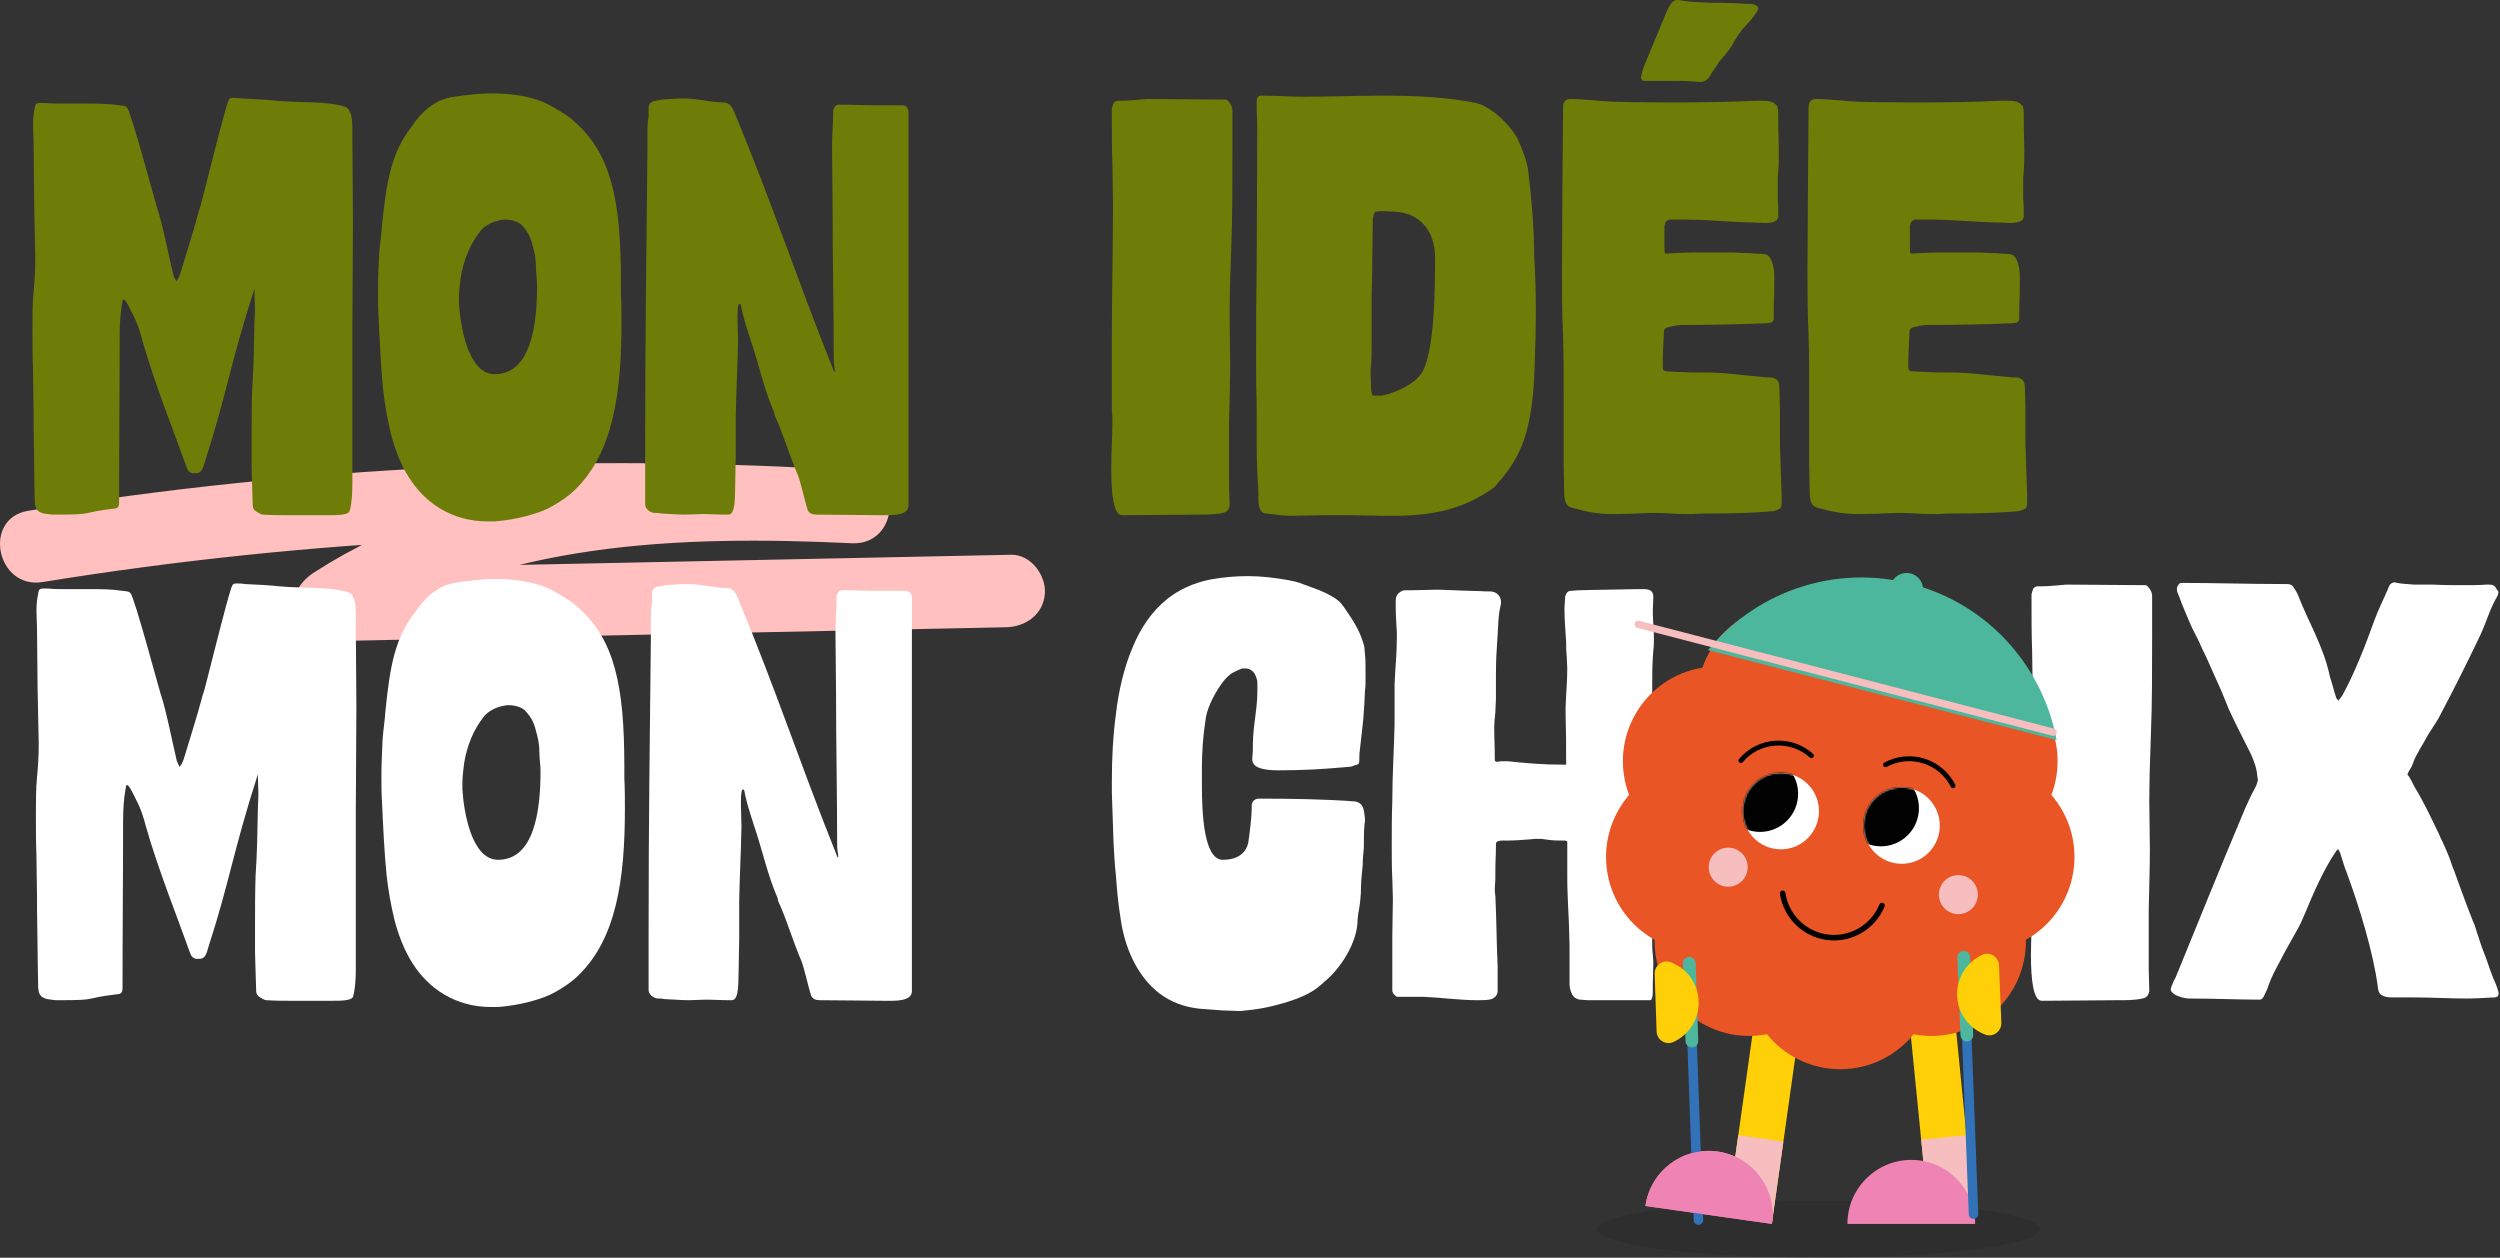 <svg width="1457" height="733" viewBox="0 0 1457 733" fill="none" xmlns="http://www.w3.org/2000/svg">
<rect x="0" y="0" width="1457" height="733" fill="#333333" stroke="none"/>
<path d="M24.847 339.207C180.759 313.963 338.954 306.452 496.555 316.605L499.514 274.36C392.147 269.353 276.274 273.558 183.069 333.605C175.047 338.779 169.695 346.815 171.7 356.775C173.415 365.31 181.811 373.9 190.98 373.706C322.772 370.995 454.565 368.27 586.357 365.559C597.795 365.323 608.099 358.061 608.956 345.916C609.703 335.293 600.81 323.079 589.317 323.314C457.524 326.025 325.732 328.75 193.94 331.461C196.568 344.824 199.21 358.2 201.851 371.562C289.164 315.319 395.992 311.902 496.568 316.605C523.746 317.878 526.788 276.117 499.528 274.36C338.277 263.972 175.946 271.871 16.465 297.682C-10.422 302.039 -2.068 343.565 24.847 339.207Z" fill="#FFC0BF"/>
<path d="M1139.85 299.266C1136.55 299.266 1133.58 299.266 1129.62 299.596H1125.33C1119.06 299.596 1114.44 298.936 1108.17 298.936H1105.2C1099.26 299.266 1087.71 299.596 1082.76 299.596C1078.8 299.596 1074.84 299.266 1070.88 298.606C1066.92 297.946 1063.29 296.956 1059.33 295.966C1056.69 295.306 1055.37 293.326 1055.04 290.686C1054.71 289.696 1054.71 289.036 1054.71 288.046C1054.71 282.106 1054.38 276.166 1054.38 270.556V229.306C1054.38 218.086 1054.38 206.866 1054.05 195.646C1053.39 182.446 1053.39 169.906 1053.39 157.696C1053.39 139.216 1053.72 121.396 1053.72 101.926C1053.72 89.056 1054.05 74.866 1054.05 61.666C1054.38 59.026 1055.7 57.706 1058.34 57.706C1066.92 57.706 1078.14 59.356 1085.73 59.356C1097.61 59.686 1109.82 59.686 1121.7 59.686C1136.55 59.686 1152.72 59.356 1166.91 58.696H1170.21C1173.51 58.696 1176.15 59.026 1178.46 61.336C1179.45 61.996 1179.45 65.956 1179.45 67.276V70.576C1179.45 77.176 1179.78 82.786 1179.78 88.066C1179.78 92.686 1179.78 97.306 1179.12 103.246V115.786C1179.45 119.086 1179.45 122.386 1179.45 126.016C1179.45 129.316 1175.16 129.976 1171.53 129.976C1169.22 129.976 1166.91 129.646 1164.93 129.646C1154.04 129.646 1138.86 127.996 1125.99 127.996H1116.09C1114.77 128.326 1113.78 128.986 1113.45 130.306C1113.45 130.636 1113.45 130.966 1113.12 131.296V138.556C1113.12 141.526 1113.12 143.176 1113.12 144.166C1113.12 145.486 1113.12 146.476 1113.45 147.796C1114.11 147.796 1124.67 147.136 1129.95 147.136H1149.09C1152.06 147.136 1155.03 147.136 1158.99 147.466C1161.3 147.466 1162.95 147.466 1165.26 147.796C1166.91 147.796 1171.2 147.796 1172.52 148.456C1175.82 149.446 1177.14 156.706 1177.14 160.666V165.616C1177.14 176.836 1176.81 171.886 1176.81 184.426V185.086C1176.81 186.406 1176.81 186.736 1175.82 187.726C1175.49 188.056 1173.51 188.386 1172.85 188.386C1156.68 189.046 1140.84 189.376 1123.68 189.376C1120.71 189.376 1118.07 190.036 1115.43 190.696C1113.45 191.026 1112.79 192.016 1112.79 193.996C1112.46 200.596 1112.13 207.196 1112.13 213.796C1112.13 215.776 1112.79 216.436 1114.77 216.436C1120.71 216.766 1126.65 217.096 1132.59 217.096H1136.88C1148.76 217.096 1158.66 218.746 1170.54 219.736C1172.19 220.066 1174.17 219.736 1175.82 220.066C1179.12 220.726 1180.11 222.706 1180.11 226.006C1180.11 230.296 1180.44 234.586 1180.44 238.876V259.666C1180.77 268.246 1181.1 280.126 1181.43 288.706V292.336C1181.43 295.966 1181.1 296.296 1178.46 297.286C1177.47 297.616 1176.81 297.946 1175.82 297.946C1165.26 298.936 1152.39 299.266 1139.85 299.266Z" fill="#6E7D08"/>
<path d="M1024.49 5.896C1021.52 10.846 1019.54 12.496 1016.9 15.466C1014.59 18.106 1012.61 20.746 1010.96 23.716C1008.98 27.676 1006.34 30.976 1003.37 34.276C1001.39 36.256 1000.07 39.226 998.417 41.206C997.097 42.856 996.437 45.496 994.127 46.816C991.487 48.136 991.817 47.806 986.537 47.476C983.237 47.146 980.267 47.146 977.957 47.146H959.147C957.167 47.476 956.177 46.156 956.507 44.506C956.837 42.526 957.497 40.546 958.157 38.566C962.447 28.336 966.737 17.776 971.027 7.546C971.687 5.896 972.347 4.576 973.337 2.926C975.317 -0.044 976.637 -0.374 979.937 0.286C985.217 1.276 991.157 1.276 996.767 1.606H1002.05C1005.68 1.606 1009.31 1.936 1012.94 1.936C1014.26 1.936 1017.56 2.266 1018.88 2.266C1021.85 1.936 1025.81 3.586 1024.49 5.896ZM996.767 299.266C993.467 299.266 990.497 299.266 986.537 299.596H982.247C975.977 299.596 971.357 298.936 965.087 298.936H962.117C956.177 299.266 944.627 299.596 939.677 299.596C935.717 299.596 931.757 299.266 927.797 298.606C923.837 297.946 920.207 296.956 916.247 295.966C913.607 295.306 912.287 293.326 911.957 290.686C911.627 289.696 911.627 289.036 911.627 288.046C911.627 282.106 911.297 276.166 911.297 270.556V229.306C911.297 218.086 911.297 206.866 910.967 195.646C910.307 182.446 910.307 169.906 910.307 157.696C910.307 139.216 910.637 121.396 910.637 101.926C910.637 89.056 910.967 74.866 910.967 61.666C911.297 59.026 912.617 57.706 915.257 57.706C923.837 57.706 935.057 59.356 942.647 59.356C954.527 59.686 966.737 59.686 978.617 59.686C993.467 59.686 1009.64 59.356 1023.83 58.696H1027.13C1030.43 58.696 1033.07 59.026 1035.38 61.336C1036.37 61.996 1036.37 65.956 1036.37 67.276V70.576C1036.37 77.176 1036.7 82.786 1036.7 88.066C1036.7 92.686 1036.7 97.306 1036.04 103.246V115.786C1036.37 119.086 1036.37 122.386 1036.37 126.016C1036.37 129.316 1032.08 129.976 1028.45 129.976C1026.14 129.976 1023.83 129.646 1021.85 129.646C1010.96 129.646 995.777 127.996 982.907 127.996H973.007C971.687 128.326 970.697 128.986 970.367 130.306C970.367 130.636 970.367 130.966 970.037 131.296V138.556C970.037 141.526 970.037 143.176 970.037 144.166C970.037 145.486 970.037 146.476 970.367 147.796C971.027 147.796 981.587 147.136 986.867 147.136H1006.01C1008.98 147.136 1011.95 147.136 1015.91 147.466C1018.22 147.466 1019.87 147.466 1022.18 147.796C1023.83 147.796 1028.12 147.796 1029.44 148.456C1032.74 149.446 1034.06 156.706 1034.06 160.666V165.616C1034.06 176.836 1033.73 171.886 1033.73 184.426V185.086C1033.73 186.406 1033.73 186.736 1032.74 187.726C1032.41 188.056 1030.43 188.386 1029.77 188.386C1013.6 189.046 997.757 189.376 980.597 189.376C977.627 189.376 974.987 190.036 972.347 190.696C970.367 191.026 969.707 192.016 969.707 193.996C969.377 200.596 969.047 207.196 969.047 213.796C969.047 215.776 969.707 216.436 971.687 216.436C977.627 216.766 983.567 217.096 989.507 217.096H993.797C1005.68 217.096 1015.58 218.746 1027.46 219.736C1029.11 220.066 1031.09 219.736 1032.74 220.066C1036.04 220.726 1037.03 222.706 1037.03 226.006C1037.03 230.296 1037.36 234.586 1037.36 238.876V259.666C1037.69 268.246 1038.02 280.126 1038.35 288.706V292.336C1038.35 295.966 1038.02 296.296 1035.38 297.286C1034.39 297.616 1033.73 297.946 1032.74 297.946C1022.18 298.936 1009.31 299.266 996.767 299.266Z" fill="#6E7D08"/>
<path d="M894.431 212.476C894.101 224.356 893.111 236.896 890.801 246.796C889.481 253.066 887.501 259.006 884.531 264.946C881.231 271.546 876.611 277.486 871.661 283.096C870.671 284.416 868.691 285.406 867.371 286.396C853.511 295.306 839.321 299.926 816.551 300.586H807.311C799.391 300.586 792.791 300.256 784.541 300.256H772.001C766.061 300.256 759.791 300.586 753.851 300.586C749.231 300.586 744.611 300.256 741.311 299.596C740.651 299.596 738.341 299.266 737.681 299.266C734.381 298.936 733.391 295.306 733.391 291.016V286.396C732.731 277.156 732.401 267.256 732.401 257.356V239.206C732.401 231.616 732.071 226.006 732.071 217.426V202.576C732.071 186.736 732.071 174.196 732.401 155.716C732.401 129.316 732.731 103.906 732.731 76.516C732.731 70.246 732.401 65.956 732.401 59.686C732.401 59.026 732.401 58.036 732.731 57.376C732.731 56.056 734.051 55.726 735.041 55.726C743.621 55.726 751.871 56.386 760.121 56.386C774.641 56.386 790.481 55.726 805.991 55.726C825.461 55.726 844.271 56.716 860.111 60.016C869.351 61.996 881.231 73.876 884.861 81.796C887.501 88.066 890.141 94.006 890.801 100.936C892.451 114.796 894.101 132.616 894.101 148.786C894.761 159.016 895.091 170.566 895.091 181.126C895.091 191.686 894.761 201.916 894.431 212.476ZM836.351 150.106C836.351 134.596 827.441 124.036 812.921 123.376C810.611 123.376 808.301 123.046 805.991 123.046C804.671 123.046 803.021 123.046 801.701 123.376C801.041 123.706 800.381 125.356 800.381 126.346C800.051 127.006 800.051 127.666 800.051 128.656C800.051 138.226 799.721 147.796 799.721 157.366C799.721 160.666 799.391 170.236 799.391 173.536V201.586C799.391 205.216 799.391 208.846 799.061 213.136C799.061 213.796 798.731 214.456 798.731 215.446C798.731 219.076 799.061 223.366 799.061 226.336C799.061 227.656 799.391 228.976 799.721 230.296C800.711 230.626 803.021 230.626 804.341 230.626H805.331C814.571 228.646 827.111 222.706 830.081 214.456C836.021 199.936 836.351 169.576 836.351 150.106Z" fill="#6E7D08"/>
<path d="M714.965 297.946C713.645 299.266 707.045 299.926 701.765 299.926H696.815C685.925 299.926 668.435 300.256 653.915 300.256C648.965 300.256 647.645 287.716 647.645 273.856C647.645 263.956 648.305 253.066 648.305 246.796C648.305 245.476 648.305 244.486 648.305 243.496C647.975 240.526 647.975 238.546 647.975 236.236C647.975 234.256 647.975 232.276 647.975 229.966V197.296C647.975 172.546 648.635 146.476 648.635 123.046V116.776C648.635 109.516 648.305 102.586 648.305 95.326C647.975 86.416 647.975 77.506 647.975 67.936V63.316C648.305 61.996 648.635 61.006 648.965 60.016C649.625 59.356 650.615 58.696 651.275 58.696H653.915C658.865 58.696 663.485 58.036 668.435 57.706C684.275 57.706 698.795 58.036 713.975 58.036C714.635 58.036 714.965 58.036 715.625 58.696C717.275 60.346 718.265 62.326 718.265 64.636V88.726C718.265 107.206 718.265 126.016 717.605 143.506C716.945 160.666 716.615 173.206 716.615 184.756C716.615 193.666 716.945 202.246 716.945 211.816C716.945 221.386 716.615 232.606 716.285 246.796V282.106C716.285 282.436 716.615 293.986 716.615 294.316C716.615 295.636 715.955 296.956 714.965 297.946Z" fill="#6E7D08"/>
<path d="M529.456 294.646C529.456 299.596 522.856 300.256 517.246 300.256C515.596 300.256 513.946 300.256 512.626 300.256C507.016 300.256 484.576 299.926 475.996 299.926C473.356 299.926 471.706 299.266 470.716 297.286C469.396 293.326 466.756 281.446 465.106 277.156C460.486 266.596 457.186 255.046 452.566 244.486C451.906 243.166 451.246 241.846 451.246 240.526C445.306 226.996 442.336 212.476 437.386 197.956C430.786 177.826 432.436 178.486 431.446 177.166H430.786C430.126 177.166 429.796 180.466 429.796 185.086C429.796 189.706 430.126 195.316 430.126 198.946C429.796 215.776 429.136 225.346 428.806 242.176V264.286C428.806 270.226 428.476 276.496 428.476 282.766C428.146 287.386 429.136 299.926 424.516 299.926H423.526C417.916 299.926 413.956 299.596 410.656 299.596C406.036 299.596 402.736 299.926 399.436 299.926C395.806 299.926 391.846 299.596 385.246 299.266C384.586 299.266 383.926 298.936 382.936 298.936H381.616C378.976 298.936 376.006 296.626 376.006 293.986V260.326C376.006 194.986 376.666 152.416 377.326 88.396V77.836C377.326 74.536 377.326 71.566 377.986 68.266V63.316C377.986 61.006 378.646 60.016 380.626 59.026L385.906 58.036C389.866 57.706 394.486 57.376 398.446 57.376C407.026 57.376 413.956 59.686 421.546 59.686C424.846 59.686 426.496 61.996 427.816 64.966C451.906 123.376 462.466 157.366 485.896 216.106C486.226 216.436 486.226 216.766 486.226 216.766C486.556 216.766 486.556 216.436 486.556 216.106C486.556 215.116 485.896 212.146 485.896 209.836C485.896 178.486 485.236 151.096 485.236 119.416C485.236 107.866 484.906 96.646 484.906 85.426C484.906 78.826 485.566 71.896 485.566 65.296C485.566 63.316 486.556 61.006 488.866 61.006C497.776 61.006 503.056 61.336 505.696 61.336H526.156C528.466 61.666 529.456 63.316 529.456 65.296V294.646Z" fill="#6E7D08"/>
<path d="M335.13 285.406C331.17 289.366 326.55 292.336 321.93 294.976C314.67 299.266 301.14 302.896 288.27 303.886H284.31C273.75 303.886 264.84 301.246 256.92 296.626C241.41 287.386 232.83 271.876 227.88 253.066C225.9 244.816 224.25 235.906 223.26 226.666C221.94 213.136 221.28 198.616 220.62 184.096C220.29 179.476 220.29 174.196 220.29 169.576C220.29 162.646 220.62 155.716 220.95 148.456C221.28 142.846 222.27 137.236 222.6 131.626C225.24 105.886 227.88 89.056 240.09 73.546C245.37 65.626 253.29 57.706 264.84 56.386C271.44 55.396 279.03 54.406 286.62 54.406C299.82 54.406 313.68 56.716 323.25 62.986C327.21 65.296 331.5 67.606 334.8 70.906C356.25 89.716 361.86 116.776 361.86 163.636V170.566C362.19 176.506 362.19 182.446 362.19 188.386C362.19 229.306 357.24 263.956 335.13 285.406ZM311.04 145.486C309.39 138.556 308.07 135.586 304.44 131.626C303.45 129.976 299.16 127.996 294.87 127.996H293.55C287.61 128.656 282.66 131.296 280.02 134.596C273.75 142.516 270.12 151.756 268.47 161.986C268.14 165.286 267.48 169.246 267.48 173.206V176.836C268.14 188.716 272.43 218.086 288.27 218.086C309.39 218.086 313.02 189.376 313.02 166.606C313.02 162.646 312.36 159.346 312.36 155.716C312.36 152.746 312.03 149.116 311.04 145.486Z" fill="#6E7D08"/>
<path d="M20.57 61.336C20.9 60.346 21.89 60.016 22.88 60.016H26.18C29.81 60.346 32.78 60.346 35.75 60.346H50.27C56.54 60.346 62.81 60.346 69.41 61.336C71.06 61.666 72.71 61.336 74.03 62.656C76.34 64.966 90.53 118.096 91.52 121.066C94.82 130.636 98.78 151.096 101.09 160.666C101.42 161.656 102.08 162.646 102.74 163.966C104.39 161.656 105.05 159.676 105.71 157.366C109.01 146.146 112.64 135.256 115.61 124.036C115.94 122.386 116.6 121.066 116.93 119.746C117.59 117.766 126.83 80.146 131.45 63.976C132.77 59.686 133.1 58.036 134.09 57.376C134.75 57.046 135.41 57.046 136.07 57.046C137.06 57.046 138.71 57.046 140.69 57.376C147.95 57.706 154.55 58.036 160.82 58.696C174.02 60.016 190.52 58.696 201.41 62.326C205.04 64.306 205.37 69.916 205.37 75.526C205.37 77.836 205.37 80.146 205.37 82.456C205.37 97.306 205.7 113.476 205.7 128.656C205.7 148.786 205.37 169.246 205.37 189.706V281.446C205.37 287.056 205.04 293.656 203.72 297.946C202.73 300.256 196.46 300.256 191.18 300.256H167.09C162.8 300.256 158.51 300.256 153.56 299.926C151.91 299.926 150.92 298.936 149.6 298.276C148.28 297.616 147.29 296.296 147.29 294.316C146.96 287.056 146.96 279.796 146.63 272.206V256.696C146.63 246.796 146.63 236.896 146.96 227.326C147.95 212.146 147.95 203.896 148.28 189.046C148.28 185.746 148.61 183.106 148.61 180.466C148.61 176.506 148.28 172.216 148.28 168.256C133.76 213.466 131.78 230.956 119.57 268.576C118.25 273.196 117.59 275.836 113.96 275.836H112.31C110 275.176 109.34 274.186 108.35 271.216C102.08 253.396 89.87 223.036 82.94 198.286C81.62 193.336 80.3 188.716 77.33 183.106C76.01 180.466 73.37 174.526 72.05 174.526C71.72 174.526 71.39 174.856 71.39 175.516C70.07 182.446 69.74 189.376 69.74 195.976C69.74 229.636 69.41 257.026 69.41 292.996C69.41 294.976 68.75 295.966 67.43 296.296C44.66 298.936 57.2 299.926 31.46 299.926C29.81 299.926 27.5 299.596 25.52 299.266C21.56 298.276 20.57 296.626 20.24 292.336C20.24 286.066 19.91 279.136 19.91 272.206V270.226C19.91 262.636 19.58 255.046 19.58 247.126V240.526C19.58 232.276 19.25 224.026 19.25 215.776C18.92 207.856 18.92 199.276 18.92 191.356C18.92 183.766 18.92 176.836 19.58 169.906C20.24 163.306 20.57 157.036 20.57 150.436C20.24 139.876 20.24 128.986 19.91 118.096C19.91 107.206 19.58 95.326 19.58 83.446C19.58 79.816 19.25 76.516 19.25 72.886C19.25 69.256 19.58 65.626 20.57 61.336Z" fill="#6E7D08"/>
<path d="M1362.77 408.356C1363.76 407.036 1364.42 406.376 1365.08 405.386C1372.01 392.846 1378.61 376.016 1383.56 362.156C1385.87 355.556 1389.17 349.286 1391.81 343.016C1392.47 340.706 1393.79 339.386 1395.77 339.386C1396.1 339.386 1396.43 339.716 1397.09 339.716C1400.39 340.376 1403.69 340.376 1406.99 340.706H1417.88C1424.15 341.036 1430.75 341.036 1437.02 341.036C1440.98 341.036 1444.94 341.036 1448.9 340.706H1450.55C1452.53 340.706 1453.85 341.036 1454.84 343.016C1455.17 343.676 1455.83 344.336 1456.16 344.996C1455.83 345.986 1455.83 346.976 1455.17 347.966C1450.88 355.226 1449.23 362.486 1444.94 371.396C1436.03 389.876 1430.75 400.436 1421.18 418.586C1418.87 422.546 1416.89 425.186 1414.91 428.486C1412.27 433.766 1408.31 439.046 1406.33 444.656C1405.01 448.616 1404.35 447.626 1403.03 451.586C1404.02 451.916 1406.99 458.186 1407.32 458.846C1412.27 466.766 1417.22 477.326 1420.52 484.256C1421.51 485.906 1422.17 488.216 1423.16 489.866C1424.48 492.506 1425.47 495.146 1426.79 498.116C1428.11 501.086 1428.77 504.056 1430.09 507.026C1433.72 516.926 1437.35 527.156 1441.31 537.056C1442.63 539.696 1443.29 542.996 1444.28 545.636C1445.6 549.926 1446.92 553.556 1448.9 558.506C1450.88 564.116 1451.87 567.416 1454.18 572.696C1454.84 574.016 1455.83 576.986 1456.16 578.306V578.966C1456.16 580.616 1455.17 581.276 1453.85 581.276C1447.58 581.606 1442.3 581.936 1437.68 581.936C1426.79 581.936 1418.54 581.276 1404.35 581.276H1393.79C1391.15 581.276 1389.5 580.946 1387.52 579.626C1386.2 578.636 1385.87 576.326 1385.87 575.666C1383.23 555.206 1374.98 528.476 1367.72 508.676C1366.07 504.716 1365.08 500.756 1363.76 496.796C1363.43 496.466 1363.1 495.806 1362.77 494.816C1362.11 495.476 1361.45 495.806 1361.45 496.136C1354.19 506.696 1348.25 520.556 1343.3 532.436C1341.65 536.396 1340 540.026 1338.02 543.326C1334.72 549.266 1331.42 554.876 1328.45 560.816C1326.14 565.106 1323.83 569.396 1322.18 574.016C1321.52 576.326 1320.53 578.306 1319.54 580.286C1318.88 581.606 1318.22 582.596 1316.9 582.596C1305.68 582.596 1289.18 581.936 1275.98 581.936C1273.01 581.936 1270.04 580.946 1267.4 579.626C1265.75 578.306 1265.09 577.646 1265.09 576.656C1265.09 575.666 1265.75 574.346 1266.74 572.036C1267.07 571.046 1267.73 570.386 1268.06 569.396C1283.9 530.786 1292.48 509.006 1308.65 470.726C1310.96 465.446 1312.61 462.146 1314.92 457.856C1315.25 456.536 1315.91 455.546 1315.91 454.226C1315.91 453.896 1315.58 453.236 1315.58 452.576C1315.25 447.626 1313.6 443.336 1311.62 439.046C1307.33 430.466 1303.04 422.216 1299.08 413.636C1297.1 409.016 1295.45 404.396 1293.47 400.106C1292.48 397.796 1291.49 395.816 1290.5 393.506C1288.19 388.226 1285.88 382.946 1283.24 377.666C1281.59 373.706 1279.61 370.076 1277.63 366.116C1275.98 362.486 1274.33 358.526 1272.68 354.566C1271.36 351.596 1270.37 348.296 1269.05 345.326C1268.72 344.666 1268.72 344.006 1268.72 343.346C1268.72 343.016 1268.72 342.356 1269.05 341.696C1269.71 340.706 1270.04 339.716 1271.36 339.716C1290.17 339.716 1310.63 340.376 1330.1 340.376C1331.09 340.376 1332.08 340.376 1333.07 340.376C1334.72 340.376 1336.04 341.036 1336.7 342.356C1337.69 343.676 1338.68 345.326 1339.34 346.976C1345.28 362.486 1354.19 376.676 1357.82 394.166C1359.14 398.126 1360.13 402.416 1361.45 406.376C1361.45 406.706 1361.78 407.036 1362.77 408.356Z" fill="white"/>
<path d="M1250.96 580.946C1249.64 582.266 1243.04 582.926 1237.76 582.926H1232.81C1221.92 582.926 1204.43 583.256 1189.91 583.256C1184.96 583.256 1183.64 570.716 1183.64 556.856C1183.64 546.956 1184.3 536.066 1184.3 529.796C1184.3 528.476 1184.3 527.486 1184.3 526.496C1183.97 523.526 1183.97 521.546 1183.97 519.236C1183.97 517.256 1183.97 515.276 1183.97 512.966V480.296C1183.97 455.546 1184.63 429.476 1184.63 406.046V399.776C1184.63 392.516 1184.3 385.586 1184.3 378.326C1183.97 369.416 1183.97 360.506 1183.97 350.936V346.316C1184.3 344.996 1184.63 344.006 1184.96 343.016C1185.62 342.356 1186.61 341.696 1187.27 341.696H1189.91C1194.86 341.696 1199.48 341.036 1204.43 340.706C1220.27 340.706 1234.79 341.036 1249.97 341.036C1250.63 341.036 1250.96 341.036 1251.62 341.696C1253.27 343.346 1254.26 345.326 1254.26 347.636V371.726C1254.26 390.206 1254.26 409.016 1253.6 426.506C1252.94 443.666 1252.61 456.206 1252.61 467.756C1252.61 476.666 1252.94 485.246 1252.94 494.816C1252.94 504.386 1252.61 515.606 1252.28 529.796V565.106C1252.28 565.436 1252.61 576.986 1252.61 577.316C1252.61 578.636 1251.95 579.956 1250.96 580.946Z" fill="white"/>
<path d="M811.438 576.986V545.966C811.438 538.376 811.768 531.116 811.768 523.526C811.768 519.896 811.438 515.936 811.438 512.306C811.108 506.036 811.108 499.436 811.108 493.166C811.108 484.256 811.108 475.676 811.438 466.766C811.438 451.916 812.428 437.066 812.758 422.216V399.116C813.088 389.216 814.078 381.626 814.078 372.056V368.426C813.748 363.476 813.418 358.196 813.418 352.916V350.276C813.418 347.966 814.078 346.316 816.058 344.996C817.378 344.006 818.368 344.006 819.688 344.006H822.658C827.278 344.006 832.228 343.676 836.848 343.676C841.468 343.676 845.758 344.006 847.738 344.006C852.358 344.336 861.268 344.336 865.888 344.666H868.198C872.158 344.666 874.798 347.306 874.798 350.936C874.798 351.596 874.798 352.256 874.468 353.246C873.148 358.856 873.148 364.466 872.818 370.076C872.158 379.646 871.828 384.266 871.828 394.166V407.366C871.828 409.676 871.498 412.316 871.498 414.956C871.498 415.946 870.838 420.236 870.838 423.866V425.186C870.838 431.786 871.168 433.106 871.168 443.006C871.168 443.666 871.828 443.996 872.488 443.996C873.148 443.996 874.138 443.666 874.798 443.666H878.758C891.628 444.986 899.548 445.646 911.428 445.646H912.748V444.986C912.748 433.436 912.748 427.166 912.418 415.616V412.316C912.748 403.406 913.408 396.806 913.408 389.546C913.408 387.236 913.078 384.926 913.078 382.616C912.748 377.996 912.748 378.986 912.748 374.366C912.418 367.766 911.758 361.166 911.758 354.896C911.758 352.916 912.088 350.936 912.088 348.956C912.088 347.636 912.418 346.646 913.078 345.656C913.408 344.996 914.398 344.336 915.388 344.336H915.718C916.708 344.336 918.358 344.006 920.008 344.006C930.898 343.676 942.778 343.676 953.668 343.346H957.298C960.598 343.346 963.568 343.676 963.568 347.966C963.568 350.606 963.238 353.246 963.238 355.886C963.238 361.496 963.898 366.776 963.898 372.056C963.898 374.366 963.898 376.676 963.568 378.986C962.908 386.576 962.908 392.516 962.908 397.136V405.386C962.908 416.936 963.568 419.246 963.568 434.096V527.156C963.568 535.736 962.908 541.676 962.908 548.276C962.908 550.586 962.908 553.556 963.238 556.196C963.238 557.516 963.568 559.166 963.568 561.146C963.568 564.776 963.238 569.396 963.238 573.686V577.976C963.238 580.616 962.908 582.926 961.588 582.926H925.288C924.628 582.926 921.658 582.596 920.998 582.596C920.338 582.596 919.348 582.266 918.688 581.936C916.378 580.946 915.058 577.646 914.728 574.016V550.916C914.728 546.956 914.398 542.996 914.398 539.036C914.068 534.086 914.068 529.466 913.738 524.516C913.408 518.246 913.408 513.956 913.408 509.996V490.526C913.408 490.196 912.418 489.866 912.088 489.866H909.448C901.858 489.866 900.868 488.876 896.578 488.876C895.258 488.876 893.608 488.876 891.298 489.206C886.348 489.536 883.048 489.866 878.758 489.866H875.788C873.808 489.866 871.828 490.196 871.828 491.846V493.496C871.828 498.116 871.498 501.746 871.498 507.356V510.986C871.498 514.616 871.168 515.936 871.168 517.916C871.168 519.236 871.168 520.226 871.498 522.206C872.158 535.076 872.158 548.936 872.818 563.126V577.646C872.818 580.286 870.508 582.266 867.868 582.596C865.558 582.926 863.248 582.926 860.938 582.926C850.708 582.926 838.828 581.276 829.588 580.946H814.078C812.758 579.956 811.438 578.966 811.438 576.986Z" fill="white"/>
<path d="M712.345 588.866C707.725 588.536 703.435 588.206 699.145 587.876C689.905 586.886 682.315 583.916 675.715 578.966C662.845 569.066 655.255 552.236 652.945 534.416C651.625 526.496 650.965 518.246 650.305 509.666C649.645 503.726 649.315 497.456 648.985 491.516C648.655 481.286 648.325 471.716 647.995 462.146V454.886C647.995 441.686 648.655 428.816 650.305 416.606C651.955 402.086 655.255 388.556 660.205 377.006C664.825 365.786 671.425 356.216 680.005 349.286C686.935 343.676 695.515 339.716 705.415 337.736C712.675 336.416 719.935 335.756 727.195 335.756C735.115 335.756 743.035 336.746 750.625 338.066C753.925 338.726 755.905 339.056 759.205 340.376C766.135 343.016 770.095 344.006 776.365 347.636C779.335 349.286 781.315 350.936 783.295 353.906C788.575 361.496 792.205 367.106 794.515 374.696C794.845 375.686 795.175 376.676 795.175 377.666C795.505 380.966 795.835 384.266 795.835 387.896V396.806C795.835 398.786 795.835 400.436 795.505 402.416C795.505 404.726 795.175 407.366 795.175 409.676L794.515 419.246C793.855 424.856 793.195 431.456 792.535 437.066C792.205 439.046 792.205 441.026 792.205 443.006C792.205 444.986 791.875 445.646 789.565 445.976C788.245 446.636 786.925 446.966 785.605 446.966C770.755 448.286 759.535 448.946 745.015 448.946C737.755 448.946 729.835 447.956 729.835 442.676C729.835 440.036 730.165 439.046 730.165 436.736V433.436C730.495 420.566 732.805 413.966 732.805 402.086V398.786C732.805 397.466 732.805 396.476 732.145 394.826C731.155 391.526 728.845 389.546 725.545 389.546C724.885 389.546 723.895 389.546 723.235 389.876C721.255 390.536 719.605 391.526 717.625 392.516C714.985 394.496 713.005 396.806 711.025 399.776C707.065 405.716 703.105 413.306 702.445 420.566C701.125 428.816 700.465 439.046 700.465 447.296C700.465 449.606 700.465 452.906 700.465 456.866C700.465 473.696 701.455 501.086 712.675 501.086C725.545 501.086 727.195 492.506 727.525 490.856C728.185 486.896 729.505 475.346 729.505 471.716V469.076C729.835 466.766 731.485 465.446 733.795 465.446C752.605 465.446 773.065 465.776 789.895 467.096C792.865 467.756 794.185 469.406 794.845 472.376C795.175 474.356 795.505 476.336 795.505 478.316C795.505 479.306 795.175 479.966 795.175 480.956C794.845 485.246 794.845 489.866 794.845 494.156C794.515 497.456 794.185 500.756 794.185 504.056C793.855 508.346 793.195 512.636 793.195 516.926C793.195 522.206 792.535 527.816 791.545 532.766C791.545 533.756 791.215 534.746 791.215 535.736C791.215 549.926 780.655 564.776 772.405 571.706C771.415 572.366 770.755 573.356 769.765 574.016C763.825 579.296 756.565 581.936 749.305 584.246C739.075 587.216 733.465 588.206 723.235 589.196H721.585L712.345 588.866Z" fill="white"/>
<path d="M531.456 577.646C531.456 582.596 524.856 583.256 519.246 583.256C517.596 583.256 515.946 583.256 514.626 583.256C509.016 583.256 486.576 582.926 477.996 582.926C475.356 582.926 473.706 582.266 472.716 580.286C471.396 576.326 468.756 564.446 467.106 560.156C462.486 549.596 459.186 538.046 454.566 527.486C453.906 526.166 453.246 524.846 453.246 523.526C447.306 509.996 444.336 495.476 439.386 480.956C432.786 460.826 434.436 461.486 433.446 460.166H432.786C432.126 460.166 431.796 463.466 431.796 468.086C431.796 472.706 432.126 478.316 432.126 481.946C431.796 498.776 431.136 508.346 430.806 525.176V547.286C430.806 553.226 430.476 559.496 430.476 565.766C430.146 570.386 431.136 582.926 426.516 582.926H425.526C419.916 582.926 415.956 582.596 412.656 582.596C408.036 582.596 404.736 582.926 401.436 582.926C397.806 582.926 393.846 582.596 387.246 582.266C386.586 582.266 385.926 581.936 384.936 581.936H383.616C380.976 581.936 378.006 579.626 378.006 576.986V543.326C378.006 477.986 378.666 435.416 379.326 371.396V360.836C379.326 357.536 379.326 354.566 379.986 351.266V346.316C379.986 344.006 380.646 343.016 382.626 342.026L387.906 341.036C391.866 340.706 396.486 340.376 400.446 340.376C409.026 340.376 415.956 342.686 423.546 342.686C426.846 342.686 428.496 344.996 429.816 347.966C453.906 406.376 464.466 440.366 487.896 499.106C488.226 499.436 488.226 499.766 488.226 499.766C488.556 499.766 488.556 499.436 488.556 499.106C488.556 498.116 487.896 495.146 487.896 492.836C487.896 461.486 487.236 434.096 487.236 402.416C487.236 390.866 486.906 379.646 486.906 368.426C486.906 361.826 487.566 354.896 487.566 348.296C487.566 346.316 488.556 344.006 490.866 344.006C499.776 344.006 505.056 344.336 507.696 344.336H528.156C530.466 344.666 531.456 346.316 531.456 348.296V577.646Z" fill="white"/>
<path d="M337.13 568.406C333.17 572.366 328.55 575.336 323.93 577.976C316.67 582.266 303.14 585.896 290.27 586.886H286.31C275.75 586.886 266.84 584.246 258.92 579.626C243.41 570.386 234.83 554.876 229.88 536.066C227.9 527.816 226.25 518.906 225.26 509.666C223.94 496.136 223.28 481.616 222.62 467.096C222.29 462.476 222.29 457.196 222.29 452.576C222.29 445.646 222.62 438.716 222.95 431.456C223.28 425.846 224.27 420.236 224.6 414.626C227.24 388.886 229.88 372.056 242.09 356.546C247.37 348.626 255.29 340.706 266.84 339.386C273.44 338.396 281.03 337.406 288.62 337.406C301.82 337.406 315.68 339.716 325.25 345.986C329.21 348.296 333.5 350.606 336.8 353.906C358.25 372.716 363.86 399.776 363.86 446.636V453.566C364.19 459.506 364.19 465.446 364.19 471.386C364.19 512.306 359.24 546.956 337.13 568.406ZM313.04 428.486C311.39 421.556 310.07 418.586 306.44 414.626C305.45 412.976 301.16 410.996 296.87 410.996H295.55C289.61 411.656 284.66 414.296 282.02 417.596C275.75 425.516 272.12 434.756 270.47 444.986C270.14 448.286 269.48 452.246 269.48 456.206V459.836C270.14 471.716 274.43 501.086 290.27 501.086C311.39 501.086 315.02 472.376 315.02 449.606C315.02 445.646 314.36 442.346 314.36 438.716C314.36 435.746 314.03 432.116 313.04 428.486Z" fill="white"/>
<path d="M22.57 344.336C22.9 343.346 23.89 343.016 24.88 343.016H28.18C31.81 343.346 34.78 343.346 37.75 343.346H52.27C58.54 343.346 64.81 343.346 71.41 344.336C73.06 344.666 74.71 344.336 76.03 345.656C78.34 347.966 92.53 401.096 93.52 404.066C96.82 413.636 100.78 434.096 103.09 443.666C103.42 444.656 104.08 445.646 104.74 446.966C106.39 444.656 107.05 442.676 107.71 440.366C111.01 429.146 114.64 418.256 117.61 407.036C117.94 405.386 118.6 404.066 118.93 402.746C119.59 400.766 128.83 363.146 133.45 346.976C134.77 342.686 135.1 341.036 136.09 340.376C136.75 340.046 137.41 340.046 138.07 340.046C139.06 340.046 140.71 340.046 142.69 340.376C149.95 340.706 156.55 341.036 162.82 341.696C176.02 343.016 192.52 341.696 203.41 345.326C207.04 347.306 207.37 352.916 207.37 358.526C207.37 360.836 207.37 363.146 207.37 365.456C207.37 380.306 207.7 396.476 207.7 411.656C207.7 431.786 207.37 452.246 207.37 472.706V564.446C207.37 570.056 207.04 576.656 205.72 580.946C204.73 583.256 198.46 583.256 193.18 583.256H169.09C164.8 583.256 160.51 583.256 155.56 582.926C153.91 582.926 152.92 581.936 151.6 581.276C150.28 580.616 149.29 579.296 149.29 577.316C148.96 570.056 148.96 562.796 148.63 555.206V539.696C148.63 529.796 148.63 519.896 148.96 510.326C149.95 495.146 149.95 486.896 150.28 472.046C150.28 468.746 150.61 466.106 150.61 463.466C150.61 459.506 150.28 455.216 150.28 451.256C135.76 496.466 133.78 513.956 121.57 551.576C120.25 556.196 119.59 558.836 115.96 558.836H114.31C112 558.176 111.34 557.186 110.35 554.216C104.08 536.396 91.87 506.036 84.94 481.286C83.62 476.336 82.3 471.716 79.33 466.106C78.01 463.466 75.37 457.526 74.05 457.526C73.72 457.526 73.39 457.856 73.39 458.516C72.07 465.446 71.74 472.376 71.74 478.976C71.74 512.636 71.41 540.026 71.41 575.996C71.41 577.976 70.75 578.966 69.43 579.296C46.66 581.936 59.2 582.926 33.46 582.926C31.81 582.926 29.5 582.596 27.52 582.266C23.56 581.276 22.57 579.626 22.24 575.336C22.24 569.066 21.91 562.136 21.91 555.206V553.226C21.91 545.636 21.58 538.046 21.58 530.126V523.526C21.58 515.276 21.25 507.026 21.25 498.776C20.92 490.856 20.92 482.276 20.92 474.356C20.92 466.766 20.92 459.836 21.58 452.906C22.24 446.306 22.57 440.036 22.57 433.436C22.24 422.876 22.24 411.986 21.91 401.096C21.91 390.206 21.58 378.326 21.58 366.446C21.58 362.816 21.25 359.516 21.25 355.886C21.25 352.256 21.58 348.626 22.57 344.336Z" fill="white"/>
<ellipse opacity="0.1" cx="1060" cy="716.426" rx="129" ry="16.5" fill="black"/>
<g clip-path="url(#clip0_381_2877)">
<path d="M1032.68 712.599L1050.91 583.372L1024.63 579.646L1006.4 708.873L1032.68 712.599Z" fill="#FFD008"/>
<path d="M1032.69 712.574L1039.36 665.318L1013.08 661.592L1006.41 708.848L1032.69 712.574Z" fill="#F7BEBF"/>
<path d="M958.955 702.847C961.83 682.446 980.656 668.229 1001.03 671.112C1021.38 673.994 1035.56 692.868 1032.69 713.294L958.979 702.847H958.955Z" fill="#EF84B4"/>
<path d="M1150.9 710.197L1138 580.327L1111.58 582.965L1124.49 712.836L1150.9 710.197Z" fill="#FFD008"/>
<path d="M1150.93 710.169L1146.1 661.6L1119.69 664.238L1124.52 712.807L1150.93 710.169Z" fill="#F7BEBF"/>
<path d="M1151.1 713.294C1151.1 692.696 1134.43 675.99 1113.89 675.99C1093.34 675.99 1076.68 692.696 1076.68 713.294H1151.12H1151.1Z" fill="#EF84B4"/>
<path d="M1195.56 463.305C1201.23 448.325 1200.42 430.979 1191.8 416.023C1183.17 401.042 1168.62 391.655 1152.82 389.117C1147.56 373.964 1135.81 361.226 1119.61 355.312C1103.42 349.399 1086.24 351.592 1072.5 359.821C1058.76 351.592 1041.58 349.399 1025.39 355.312C1009.19 361.226 997.442 373.964 992.183 389.117C976.38 391.679 961.83 401.067 953.204 416.023C944.577 431.003 943.742 448.325 949.444 463.305C938.974 475.452 933.862 492.01 936.836 509.035C939.834 526.061 950.304 539.884 964.288 547.694C964.067 563.734 970.752 579.725 983.95 590.837C997.172 601.949 1014.03 605.768 1029.76 602.762C1039.86 615.205 1055.25 623.139 1072.5 623.139C1089.75 623.139 1105.14 615.181 1115.24 602.762C1130.94 605.768 1147.83 601.949 1161.05 590.837C1174.25 579.725 1180.96 563.71 1180.71 547.694C1194.67 539.884 1205.17 526.061 1208.16 509.035C1211.16 492.01 1206.03 475.428 1195.56 463.305Z" fill="#EA5526"/>
<path d="M1037.9 494.991C1050.15 494.991 1060.09 485.03 1060.09 472.742C1060.09 460.454 1050.15 450.493 1037.9 450.493C1025.64 450.493 1015.7 460.454 1015.7 472.742C1015.7 485.03 1025.64 494.991 1037.9 494.991Z" fill="white"/>
<mask id="mask0_381_2877" style="mask-type:luminance" maskUnits="userSpaceOnUse" x="1015" y="450" width="46" height="45">
<path d="M1037.9 494.991C1050.15 494.991 1060.09 485.03 1060.09 472.742C1060.09 460.454 1050.15 450.493 1037.9 450.493C1025.64 450.493 1015.7 460.454 1015.7 472.742C1015.7 485.03 1025.64 494.991 1037.9 494.991Z" fill="white"/>
</mask>
<g mask="url(#mask0_381_2877)">
<path d="M1025.75 484.84C1038.01 484.84 1047.95 474.879 1047.95 462.591C1047.95 450.303 1038.01 440.342 1025.75 440.342C1013.5 440.342 1003.56 450.303 1003.56 462.591C1003.56 474.879 1013.5 484.84 1025.75 484.84Z" fill="#010101"/>
</g>
<path d="M1108.31 503.418C1120.57 503.418 1130.5 493.457 1130.5 481.169C1130.5 468.881 1120.57 458.92 1108.31 458.92C1096.05 458.92 1086.12 468.881 1086.12 481.169C1086.12 493.457 1096.05 503.418 1108.31 503.418Z" fill="white"/>
<mask id="mask1_381_2877" style="mask-type:luminance" maskUnits="userSpaceOnUse" x="1086" y="458" width="45" height="46">
<path d="M1108.31 503.418C1120.57 503.418 1130.5 493.457 1130.5 481.169C1130.5 468.881 1120.57 458.92 1108.31 458.92C1096.05 458.92 1086.12 468.881 1086.12 481.169C1086.12 493.457 1096.05 503.418 1108.31 503.418Z" fill="white"/>
</mask>
<g mask="url(#mask1_381_2877)">
<path d="M1096.17 493.242C1108.42 493.242 1118.36 483.281 1118.36 470.993C1118.36 458.705 1108.42 448.744 1096.17 448.744C1083.91 448.744 1073.97 458.705 1073.97 470.993C1073.97 483.281 1083.91 493.242 1096.17 493.242Z" fill="#010101"/>
</g>
<path d="M1014.6 443.249C1019.51 437.41 1026.74 433.542 1034.95 433.098C1042.88 432.655 1050.23 435.488 1055.71 440.391" stroke="#010101" stroke-width="2.85" stroke-linecap="round" stroke-linejoin="round"/>
<path d="M1098.87 445.689C1105.58 442.043 1113.69 441.057 1121.51 443.595C1129.05 446.059 1134.9 451.356 1138.24 457.935" stroke="#010101" stroke-width="2.85" stroke-linecap="round" stroke-linejoin="round"/>
<path d="M1096.83 527.712C1091.79 539.983 1079.06 547.916 1065.27 546.265C1051.49 544.615 1040.87 533.823 1038.93 520.616" stroke="#010101" stroke-width="3.23" stroke-linecap="round" stroke-linejoin="round"/>
<path d="M1007.2 516.772C1013.47 516.772 1018.55 511.676 1018.55 505.389C1018.55 499.102 1013.47 494.006 1007.2 494.006C1000.93 494.006 995.845 499.102 995.845 505.389C995.845 511.676 1000.93 516.772 1007.2 516.772Z" fill="#F7BEBF"/>
<path d="M1141.34 532.763C1147.61 532.763 1152.69 527.666 1152.69 521.379C1152.69 515.093 1147.61 509.996 1141.34 509.996C1135.07 509.996 1129.99 515.093 1129.99 521.379C1129.99 527.666 1135.07 532.763 1141.34 532.763Z" fill="#F7BEBF"/>
<path d="M984.711 567.085L989.848 711.076" stroke="#3172B8" stroke-width="5.56" stroke-linecap="round" stroke-linejoin="round"/>
<path d="M984.515 561.394L986.039 606.729" stroke="#4DB79D" stroke-width="7.42" stroke-linecap="round" stroke-linejoin="round"/>
<path d="M964.337 567.627C964.165 562.675 969.056 559.028 973.676 560.778C982.917 564.252 989.627 573.023 989.971 583.52C990.315 594.016 984.195 603.231 975.225 607.296C970.727 609.341 965.615 606.015 965.468 601.087L964.337 567.652V567.627Z" fill="#FFD008"/>
<path d="M1144.68 563.587L1150.16 707.553" stroke="#3172B8" stroke-width="5.56" stroke-linecap="round" stroke-linejoin="round"/>
<path d="M1144.46 557.87L1146.28 603.231" stroke="#4DB79D" stroke-width="7.42" stroke-linecap="round" stroke-linejoin="round"/>
<path d="M1165.03 562.626C1164.84 557.673 1159.7 554.421 1155.2 556.491C1146.26 560.63 1140.21 569.87 1140.63 580.366C1141.04 590.862 1147.83 599.609 1157.09 602.985C1161.71 604.685 1166.58 600.989 1166.38 596.061L1165.03 562.626Z" fill="#FFD008"/>
<path d="M958.955 702.847C961.83 682.446 980.656 668.229 1001.03 671.112C1021.38 673.994 1035.56 692.868 1032.69 713.294L958.979 702.847H958.955Z" fill="#EF84B4"/>
<path d="M995.402 378.867L1198.6 431.299C1190.98 390.62 1161.86 355.337 1119.74 341.983C1073.34 327.249 1024.55 343.387 995.402 378.892V378.867Z" fill="#4DB79D"/>
<path d="M1196.56 426.717L954.703 363.862" stroke="#F7BEBF" stroke-width="4.25" stroke-linecap="round" stroke-linejoin="round"/>
<path d="M1111.16 353.194C1116.47 353.194 1120.77 348.88 1120.77 343.56C1120.77 338.239 1116.47 333.926 1111.16 333.926C1105.85 333.926 1101.55 338.239 1101.55 343.56C1101.55 348.88 1105.85 353.194 1111.16 353.194Z" fill="#4DB79D"/>
</g>
<defs>
<clipPath id="clip0_381_2877">
<rect width="273" height="384" fill="white" transform="translate(936 333.926)"/>
</clipPath>
</defs>
</svg>
